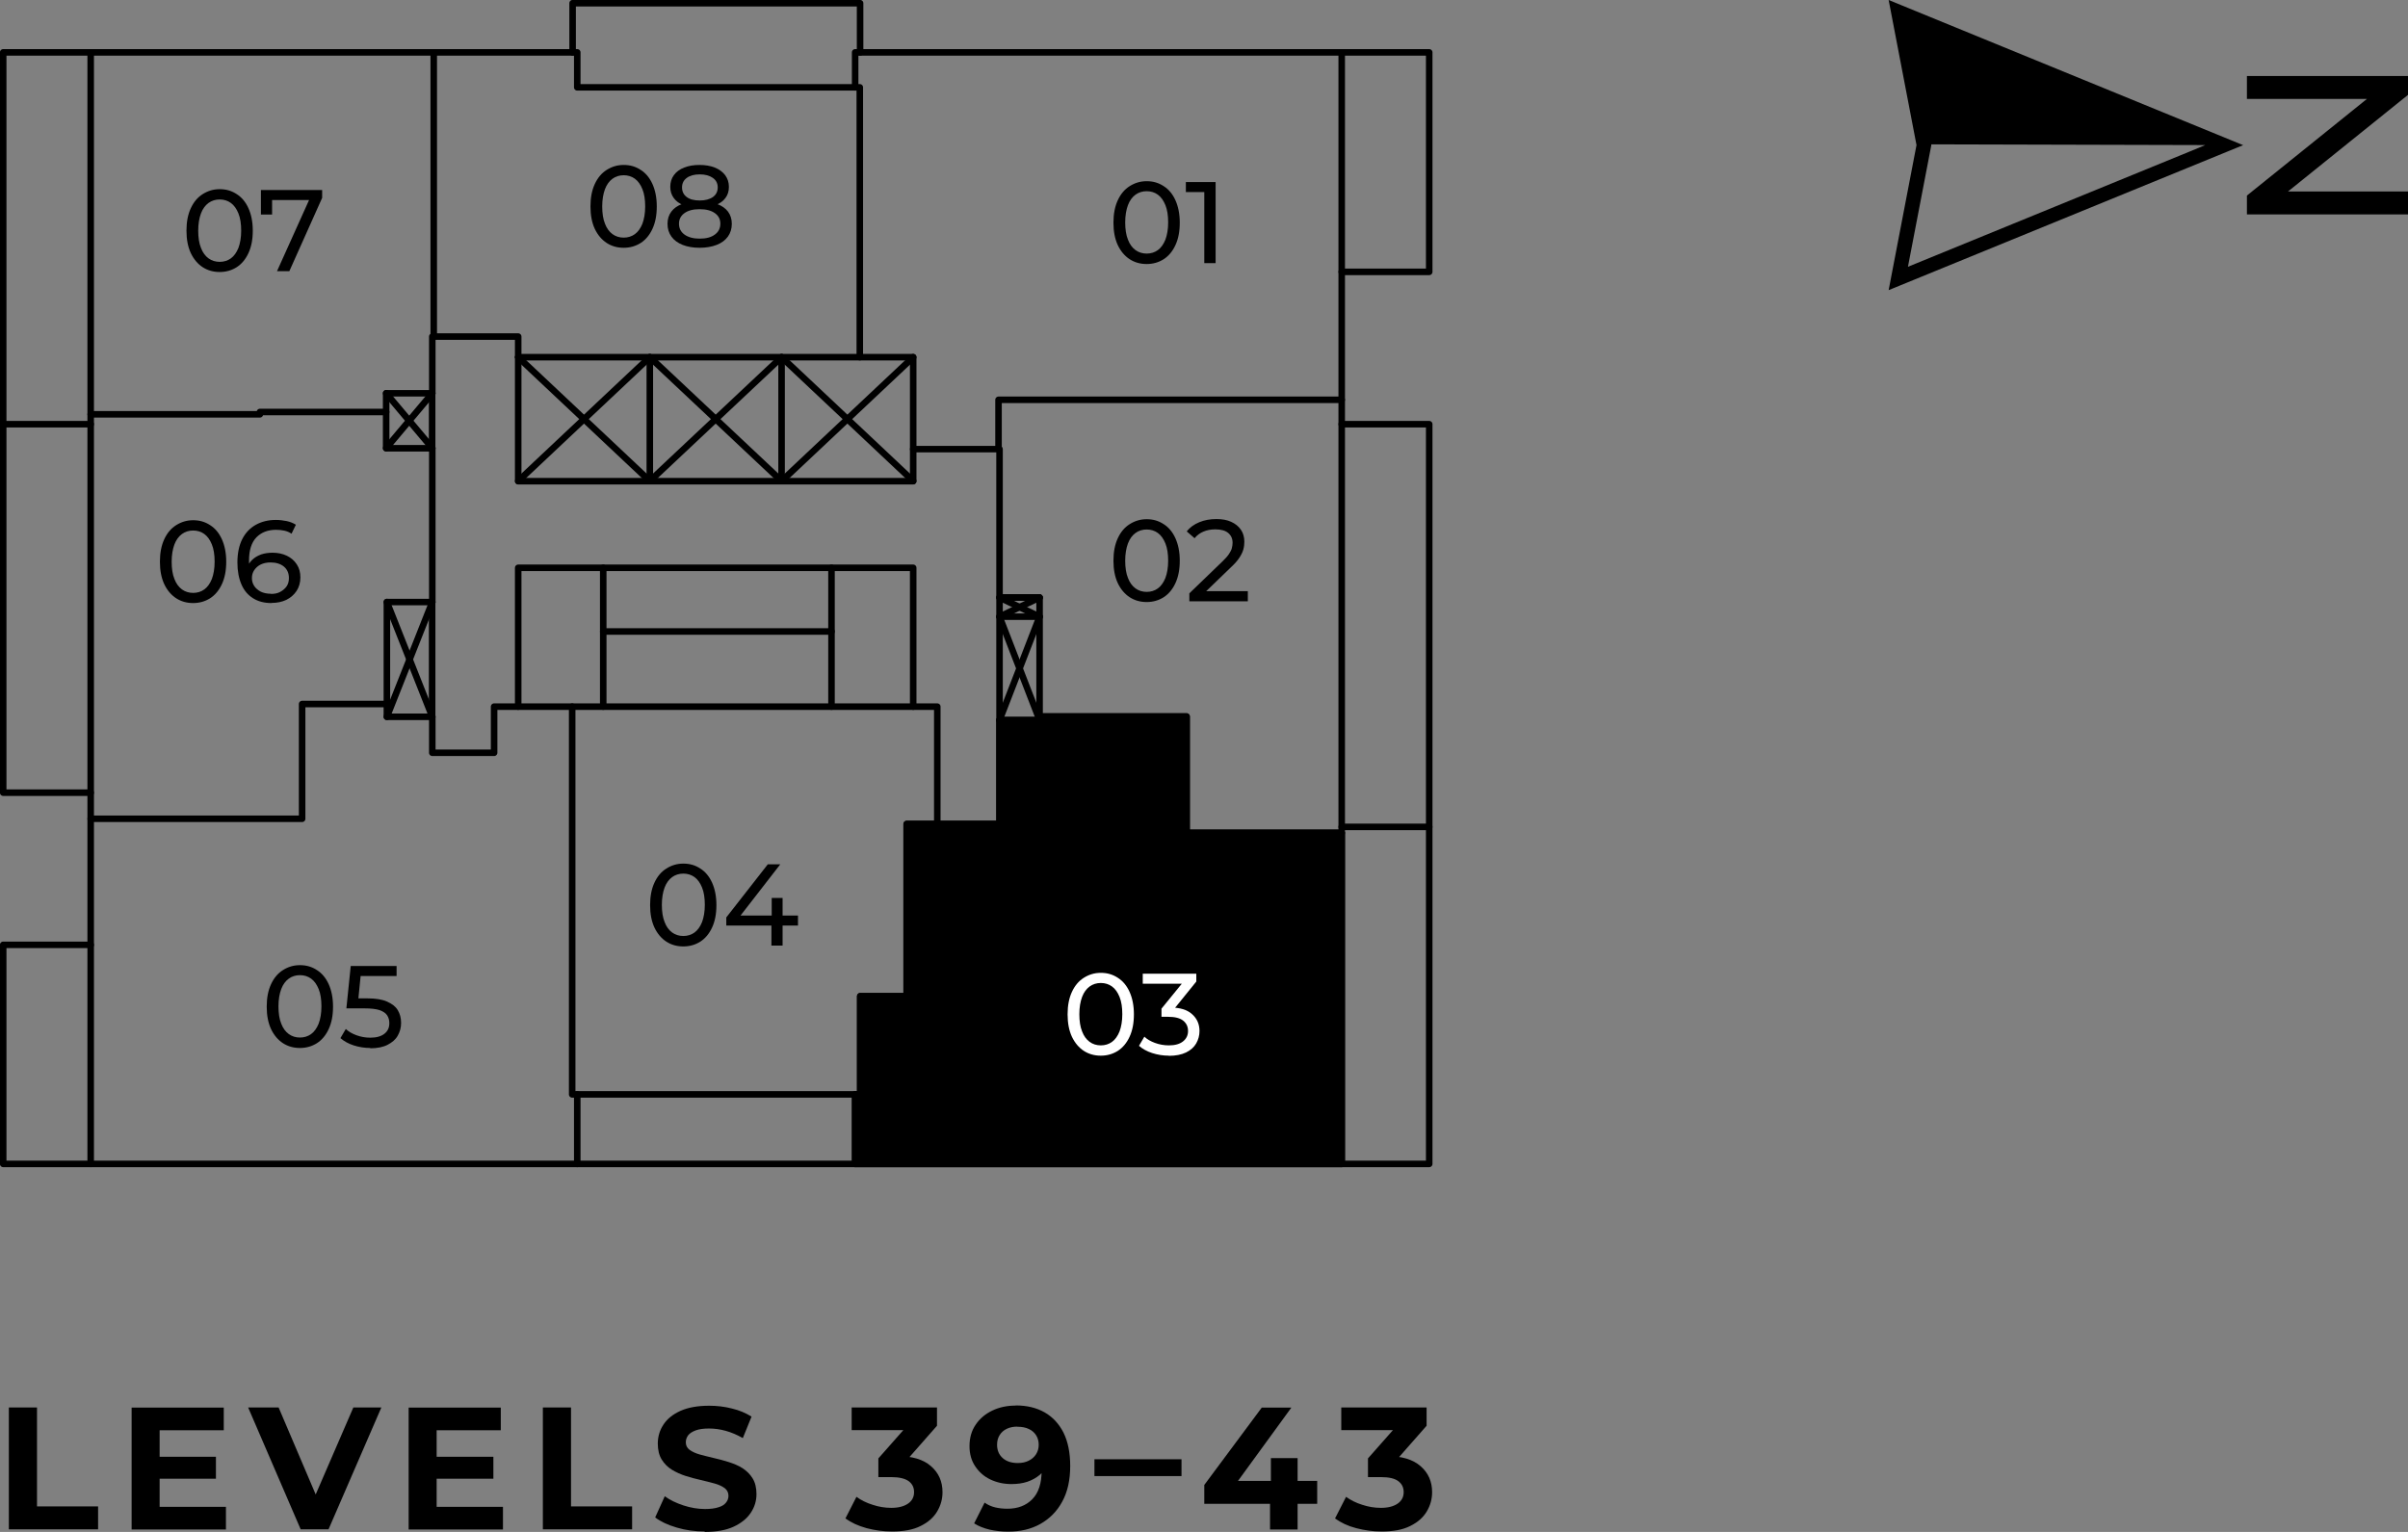 <?xml version="1.0" encoding="UTF-8"?><svg id="Layer_2" xmlns="http://www.w3.org/2000/svg" viewBox="0 0 165.94 105.6"><rect x="0" y="0" width="165.94" height="105.6" fill="#808080" stroke="none"/><defs><style>.cls-1,.cls-2,.cls-3{stroke-width:0px;}.cls-1,.cls-3{fill:#000;}.cls-4{fill:none;stroke:#000;stroke-linecap:round;stroke-linejoin:round;stroke-width:.45px;}.cls-2{fill:#fff;}.cls-3{fill-rule:evenodd;}</style></defs><g id="Layer_2-2"><path class="cls-1" d="M.61,105.42v-8.4h1.94v6.82h4.21v1.58H.61Z"/><path class="cls-1" d="M11,103.87h4.57v1.56h-6.5v-8.4h6.35v1.56h-4.42s0,5.28,0,5.28ZM10.84,100.42h4.04v1.51h-4.04v-1.51Z"/><path class="cls-1" d="M20.72,105.42l-3.62-8.4h2.1l3.17,7.44h-1.24l3.22-7.44h1.93l-3.64,8.4h-1.92Z"/><path class="cls-1" d="M30.09,103.87h4.57v1.56h-6.5v-8.4h6.35v1.56h-4.42s0,5.28,0,5.28ZM29.96,100.42h4.04v1.51h-4.04v-1.51Z"/><path class="cls-1" d="M37.41,105.42v-8.4h1.94v6.82h4.21v1.58h-6.16.01Z"/><path class="cls-1" d="M48.57,105.57c-.67,0-1.32-.09-1.93-.27-.62-.18-1.11-.41-1.49-.7l.66-1.46c.36.26.79.47,1.28.63.49.16.99.25,1.49.25.38,0,.69-.04.93-.12.24-.07.41-.18.52-.32s.17-.29.17-.47c0-.22-.09-.4-.26-.53-.18-.13-.41-.24-.7-.32s-.61-.16-.95-.24c-.35-.08-.7-.17-1.04-.28-.35-.11-.67-.26-.95-.43s-.52-.41-.7-.7c-.18-.29-.27-.66-.27-1.1,0-.48.13-.92.39-1.31.26-.4.65-.71,1.18-.95.52-.23,1.18-.35,1.97-.35.53,0,1.05.06,1.56.19.51.12.96.31,1.36.56l-.6,1.48c-.39-.22-.78-.39-1.18-.5-.39-.11-.78-.16-1.15-.16s-.68.04-.92.13c-.24.09-.41.2-.52.34-.1.14-.16.3-.16.48,0,.22.09.39.26.52.18.13.41.24.7.32s.61.16.95.24c.35.08.7.17,1.04.28s.67.24.95.42.52.41.7.7c.18.29.27.65.27,1.09,0,.47-.13.9-.4,1.3-.26.39-.66.71-1.18.95s-1.19.36-1.99.36v-.03Z"/><path class="cls-1" d="M61.46,105.57c-.58,0-1.16-.08-1.74-.23-.58-.16-1.06-.38-1.46-.67l.76-1.49c.32.23.69.42,1.12.55.42.14.85.21,1.28.21.49,0,.87-.1,1.15-.29.28-.19.42-.46.42-.79s-.12-.57-.37-.76c-.25-.18-.65-.28-1.2-.28h-.89v-1.29l2.34-2.65.22.7h-4.4v-1.56h5.88v1.26l-2.33,2.65-.98-.56h.56c1.03,0,1.81.23,2.34.7.53.46.79,1.06.79,1.79,0,.47-.12.91-.37,1.33s-.63.75-1.14,1c-.51.26-1.17.38-1.97.38h0Z"/><path class="cls-1" d="M69.99,96.88c.78,0,1.44.16,2,.48s.99.79,1.3,1.4c.3.61.46,1.37.46,2.29,0,.97-.18,1.79-.55,2.46-.36.67-.87,1.18-1.51,1.54s-1.38.53-2.23.53c-.44,0-.86-.05-1.27-.14-.41-.1-.76-.24-1.06-.43l.72-1.43c.23.16.48.27.74.33.26.06.54.09.83.09.72,0,1.29-.22,1.72-.66s.64-1.09.64-1.96c0-.14,0-.3-.01-.48,0-.18-.03-.35-.06-.53l.53.5c-.14.31-.33.57-.58.79-.25.21-.54.37-.86.48-.33.11-.7.16-1.1.16-.54,0-1.02-.11-1.46-.32s-.78-.52-1.04-.91c-.26-.39-.39-.85-.39-1.38,0-.58.14-1.07.43-1.49.28-.42.67-.74,1.15-.97s1.02-.34,1.6-.34h0ZM70.11,98.34c-.28,0-.52.05-.73.15-.21.1-.37.24-.49.43-.12.19-.18.41-.18.67,0,.38.13.69.39.92.26.23.61.34,1.04.34.28,0,.53-.05.75-.16s.39-.26.51-.45c.12-.19.18-.41.18-.65s-.06-.46-.17-.64c-.12-.19-.28-.34-.5-.44-.22-.11-.48-.16-.79-.16h-.01Z"/><path class="cls-1" d="M75.42,101.75v-1.16h6v1.16h-6Z"/><path class="cls-1" d="M82.99,103.67v-1.31l3.96-5.33h2.04l-3.88,5.33-.95-.28h6.61v1.58h-7.79,0ZM87.52,105.42v-1.76l.06-1.58v-1.57h1.84v4.92h-1.9,0Z"/><path class="cls-1" d="M95.2,105.57c-.58,0-1.16-.08-1.74-.23s-1.06-.38-1.46-.67l.76-1.49c.32.23.69.42,1.12.55.42.14.85.21,1.28.21.49,0,.87-.1,1.15-.29s.42-.46.42-.79-.12-.57-.37-.76-.65-.28-1.2-.28h-.89v-1.29l2.34-2.65.22.7h-4.4v-1.56h5.88v1.26l-2.33,2.65-.98-.56h.56c1.03,0,1.81.23,2.34.7.53.46.79,1.06.79,1.79,0,.47-.12.91-.37,1.33s-.63.75-1.14,1c-.51.26-1.17.38-1.97.38h0Z"/><g id="HATCH"><polygon class="cls-3" points="92.46 57.41 81.77 57.41 81.77 49.39 71.64 49.39 71.64 49.64 68.88 49.64 68.88 56.8 64.59 56.8 62.48 56.8 62.48 68.67 59.28 68.67 59.28 75.44 58.95 75.44 58.95 80.23 92.46 80.23 92.46 57.41 92.46 57.41"/></g><g id="LWPOLYLINE"><polygon class="cls-4" points="92.46 57.41 81.77 57.41 81.77 49.39 71.64 49.39 71.64 49.64 68.88 49.64 68.88 56.8 64.59 56.8 62.48 56.8 62.48 68.67 59.28 68.67 59.28 75.44 58.93 75.44 58.93 80.23 92.46 80.23 92.46 57.41"/></g><g id="LINE"><line class="cls-4" x1="44.78" y1="24.62" x2="44.78" y2="33.16"/></g><g id="LINE-2"><line class="cls-4" x1="53.86" y1="24.62" x2="53.86" y2="33.16"/></g><g id="LWPOLYLINE-2"><polyline class="cls-4" points="35.71 24.62 44.78 33.16 53.86 24.62 62.93 33.16"/></g><g id="LWPOLYLINE-3"><polyline class="cls-4" points="35.71 33.16 44.78 24.62 53.86 33.16 62.93 24.62"/></g><g id="LWPOLYLINE-4"><line class="cls-4" x1="26.61" y1="27.11" x2="29.79" y2="30.89"/></g><g id="LWPOLYLINE-5"><line class="cls-4" x1="29.79" y1="27.11" x2="26.61" y2="30.89"/></g><g id="LWPOLYLINE-6"><line class="cls-4" x1="26.66" y1="41.5" x2="29.79" y2="49.41"/></g><g id="LWPOLYLINE-7"><line class="cls-4" x1="26.66" y1="49.41" x2="29.79" y2="41.5"/></g><g id="LWPOLYLINE-8"><polyline class="cls-4" points="71.64 41.19 68.88 42.51 71.64 49.64"/></g><g id="LWPOLYLINE-9"><polyline class="cls-4" points="68.88 41.19 71.64 42.51 68.88 49.64"/></g><g id="LWPOLYLINE-10"><line class="cls-4" x1="41.57" y1="48.71" x2="41.57" y2="39.14"/></g><g id="LWPOLYLINE-11"><line class="cls-4" x1="57.3" y1="39.14" x2="57.3" y2="48.71"/></g><g id="LWPOLYLINE-12"><polyline class="cls-4" points="6.25 3.61 .22 3.61 .22 54.64 6.25 54.64"/></g><g id="LWPOLYLINE-13"><polyline class="cls-4" points="6.25 65.13 .22 65.13 .22 80.23 6.25 80.23"/></g><g id="LWPOLYLINE-14"><line class="cls-4" x1="39.78" y1="80.23" x2="58.93" y2="80.23"/></g><g id="LWPOLYLINE-15"><polyline class="cls-4" points="39.46 3.61 39.46 .22 59.27 .22 59.27 3.61"/></g><g id="LWPOLYLINE-16"><polyline class="cls-4" points="92.46 3.61 98.49 3.61 98.49 18.74 92.46 18.74"/></g><g id="LWPOLYLINE-17"><polyline class="cls-4" points="92.46 29.24 98.49 29.24 98.49 80.23 92.46 80.23"/></g><g id="LWPOLYLINE-18"><line class="cls-4" x1="92.46" y1="57" x2="98.49" y2="57"/></g><g id="LWPOLYLINE-19"><line class="cls-4" x1="6.25" y1="29.24" x2=".22" y2="29.24"/></g><g id="LWPOLYLINE-20"><polygon class="cls-4" points="92.46 80.23 58.93 80.23 58.93 75.44 39.78 75.44 39.78 80.23 6.25 80.23 6.25 3.61 39.78 3.61 39.78 6.02 58.93 6.02 58.93 3.61 92.46 3.61 92.46 80.23"/></g><g id="LWPOLYLINE-21"><polyline class="cls-4" points="35.71 39.14 62.93 39.14 62.93 48.71 35.71 48.71 35.71 39.14"/></g><g id="LWPOLYLINE-22"><line class="cls-4" x1="57.3" y1="43.53" x2="41.57" y2="43.53"/></g><g id="LWPOLYLINE-23"><rect class="cls-4" x="35.71" y="24.62" width="27.22" height="8.55"/></g><g id="LWPOLYLINE-24"><rect class="cls-4" x="26.66" y="41.5" width="3.12" height="7.91"/></g><g id="LWPOLYLINE-25"><rect class="cls-4" x="26.61" y="27.11" width="3.17" height="3.79"/></g><g id="LWPOLYLINE-26"><polyline class="cls-4" points="26.61 28.4 17.91 28.4 17.91 28.56 6.25 28.56"/></g><g id="LWPOLYLINE-27"><polyline class="cls-4" points="29.79 27.11 29.79 23.2 29.89 23.2 29.89 3.61"/></g><g id="LWPOLYLINE-28"><polyline class="cls-4" points="29.89 23.2 35.71 23.2 35.71 24.62"/></g><g id="LWPOLYLINE-29"><polyline class="cls-4" points="62.93 30.96 68.81 30.96 68.81 27.56 92.46 27.56"/></g><g id="LWPOLYLINE-30"><polyline class="cls-4" points="68.81 30.96 68.88 30.96 68.88 41.19 71.64 41.19 71.64 49.64 68.88 49.64 68.88 56.8 64.59 56.8 64.59 48.71 62.93 48.71"/></g><g id="LWPOLYLINE-31"><polyline class="cls-4" points="29.79 49.41 29.79 51.89 34.05 51.89 34.05 48.71 35.71 48.71"/></g><g id="LWPOLYLINE-32"><line class="cls-4" x1="29.79" y1="41.5" x2="29.79" y2="30.89"/></g><g id="LWPOLYLINE-33"><polyline class="cls-4" points="68.88 49.64 68.88 41.19 71.64 41.19"/></g><g id="LWPOLYLINE-34"><line class="cls-4" x1="68.88" y1="42.51" x2="71.64" y2="42.51"/></g><g id="LWPOLYLINE-35"><polyline class="cls-4" points="58.93 6.02 59.25 6.02 59.25 24.62"/></g><g id="LWPOLYLINE-36"><polyline class="cls-4" points="26.66 48.53 20.82 48.53 20.82 56.44 6.25 56.44"/></g><g id="LWPOLYLINE-37"><polyline class="cls-4" points="39.78 75.44 39.43 75.44 39.43 48.71"/></g><g id="LWPOLYLINE-38"><polyline class="cls-4" points="64.59 56.8 62.48 56.8 62.48 68.67 59.28 68.67 59.28 75.44 58.93 75.44"/></g><g id="LWPOLYLINE-39"><polyline class="cls-4" points="71.64 49.39 81.77 49.39 81.77 57.41 92.46 57.41"/></g><g id="TEXT"><path class="cls-1" d="M79.02,18.2c-.44,0-.83-.11-1.17-.33s-.62-.55-.82-.97c-.2-.43-.3-.94-.3-1.55s.1-1.12.3-1.55c.2-.43.47-.75.82-.97s.73-.34,1.17-.34.82.11,1.17.34c.35.22.62.55.81.97s.3.94.3,1.55-.1,1.12-.3,1.55-.47.75-.81.97c-.35.22-.74.33-1.17.33ZM79.02,17.48c.29,0,.55-.08.77-.24.22-.16.39-.4.52-.72.12-.32.19-.72.19-1.19s-.06-.87-.19-1.19c-.13-.32-.3-.56-.52-.72-.22-.16-.48-.24-.77-.24s-.55.08-.77.24c-.22.16-.4.4-.52.72s-.19.72-.19,1.19.06.87.19,1.19c.12.32.3.56.52.72s.48.24.77.24Z"/><path class="cls-1" d="M82.99,18.13v-5.27l.34.38h-1.61v-.69h2.05v5.59h-.79.01Z"/></g><g id="TEXT-2"><path class="cls-1" d="M47.09,65.24c-.44,0-.83-.11-1.17-.33s-.62-.55-.82-.97c-.2-.43-.3-.94-.3-1.55s.1-1.12.3-1.55.47-.75.82-.97.73-.34,1.17-.34.82.11,1.17.34c.35.22.62.55.81.97s.3.94.3,1.55-.1,1.12-.3,1.55-.47.75-.81.97c-.35.22-.74.33-1.17.33ZM47.09,64.52c.29,0,.55-.08.77-.24.22-.16.39-.4.52-.72.12-.32.19-.72.19-1.19s-.06-.87-.19-1.19c-.13-.32-.3-.56-.52-.72s-.48-.24-.77-.24-.55.08-.77.24-.4.4-.52.72-.19.72-.19,1.19.06.87.19,1.19c.12.32.3.56.52.72s.48.24.77.24Z"/><path class="cls-1" d="M50.05,63.8v-.56l2.86-3.66h.86l-2.84,3.66-.41-.13h4.47v.69h-4.95,0ZM53.16,65.17v-1.37l.02-.69v-1.21h.75v3.28h-.78,0Z"/></g><g id="TEXT-3"><path class="cls-1" d="M20.67,72.24c-.44,0-.83-.11-1.17-.33s-.62-.55-.82-.97c-.2-.43-.3-.94-.3-1.55s.1-1.12.3-1.55c.2-.43.47-.75.82-.97s.73-.34,1.17-.34.82.11,1.17.34c.35.22.62.55.81.97s.3.94.3,1.55-.1,1.12-.3,1.55-.47.75-.81.97c-.35.22-.74.33-1.17.33ZM20.67,71.52c.29,0,.55-.08.77-.24.22-.16.39-.4.52-.72.12-.32.19-.72.19-1.19s-.06-.87-.19-1.19c-.13-.32-.3-.56-.52-.72-.22-.16-.48-.24-.77-.24s-.55.08-.77.24c-.22.16-.4.4-.52.72s-.19.72-.19,1.19.06.87.19,1.19c.12.32.3.56.52.72s.48.24.77.24Z"/><path class="cls-1" d="M25.52,72.24c-.39,0-.78-.06-1.15-.18-.37-.12-.67-.29-.91-.5l.37-.63c.19.18.43.32.73.43s.62.17.95.17c.43,0,.75-.09.98-.27s.34-.42.34-.73c0-.21-.05-.39-.15-.54-.1-.16-.28-.27-.52-.36-.25-.08-.59-.12-1.02-.12h-1.27l.3-2.92h3.16v.69h-2.86l.42-.39-.23,2.31-.42-.38h1.08c.56,0,1.01.07,1.35.22s.59.34.74.59.23.54.23.88-.08.61-.23.88-.39.47-.7.63-.71.24-1.19.24v-.02Z"/></g><g id="TEXT-4"><path class="cls-1" d="M13.31,41.57c-.44,0-.83-.11-1.17-.33s-.62-.55-.82-.97c-.2-.43-.3-.94-.3-1.55s.1-1.12.3-1.55.47-.75.82-.97.73-.34,1.17-.34.82.11,1.17.34c.35.22.62.55.81.97s.3.94.3,1.55-.1,1.12-.3,1.55-.47.75-.81.97c-.35.22-.74.33-1.17.33ZM13.31,40.87c.29,0,.55-.08.77-.24.22-.16.39-.4.52-.72.12-.32.19-.72.19-1.19s-.06-.87-.19-1.19c-.13-.32-.3-.56-.52-.72s-.48-.24-.77-.24-.55.08-.77.24-.4.4-.52.72-.19.72-.19,1.19.06.87.19,1.19c.12.32.3.56.52.72s.48.24.77.24Z"/><path class="cls-1" d="M18.71,41.57c-.5,0-.92-.11-1.27-.33s-.62-.53-.8-.95c-.18-.41-.28-.92-.28-1.51,0-.63.11-1.17.33-1.61s.54-.77.93-.99.86-.34,1.38-.34c.27,0,.52.03.76.08.24.05.45.14.63.25l-.3.62c-.14-.1-.31-.17-.49-.21s-.38-.06-.58-.06c-.57,0-1.02.18-1.36.53-.33.35-.5.88-.5,1.58,0,.11,0,.25.02.4.01.16.04.31.08.46l-.27-.27c.08-.25.21-.45.38-.62s.38-.29.62-.38c.24-.08.5-.12.79-.12.37,0,.7.07.99.21.29.14.51.33.68.59s.25.55.25.9-.09.67-.26.93c-.18.27-.41.47-.71.62-.3.14-.63.21-1.01.21h-.01ZM18.67,40.94c.25,0,.46-.04.64-.14s.33-.22.44-.38.16-.35.16-.57c0-.33-.11-.59-.34-.79-.23-.19-.54-.29-.93-.29-.26,0-.48.05-.67.14s-.34.23-.45.39-.16.35-.16.55.05.37.15.53.25.29.45.4c.2.1.44.15.73.15h-.02Z"/></g><g id="TEXT-5"><path class="cls-1" d="M15.14,18.75c-.44,0-.83-.11-1.17-.33s-.62-.55-.82-.97c-.2-.43-.3-.94-.3-1.55s.1-1.12.3-1.55.47-.75.82-.97.73-.34,1.17-.34.82.11,1.17.34c.35.22.62.55.81.97s.3.94.3,1.55-.1,1.12-.3,1.55-.47.75-.81.97c-.35.22-.74.33-1.17.33ZM15.14,18.05c.29,0,.55-.08.77-.24s.39-.4.52-.72c.12-.32.19-.72.19-1.19s-.06-.87-.19-1.19c-.13-.32-.3-.56-.52-.72-.22-.16-.48-.24-.77-.24s-.55.08-.77.24-.4.4-.52.72-.19.72-.19,1.19.06.87.19,1.19c.12.32.3.56.52.72s.48.24.77.24Z"/><path class="cls-1" d="M19.09,18.69l2.37-5.26.21.36h-3.32l.4-.39v1.39h-.77v-1.69h4.22v.54l-2.26,5.05s-.85,0-.85,0Z"/></g><g id="TEXT-6"><path class="cls-1" d="M42.98,17.08c-.44,0-.83-.11-1.17-.33s-.62-.55-.82-.97c-.2-.43-.3-.94-.3-1.55s.1-1.12.3-1.55.47-.75.82-.97.73-.34,1.17-.34.82.11,1.17.34c.35.22.62.55.81.97s.3.94.3,1.55-.1,1.12-.3,1.55c-.2.43-.47.75-.81.97-.35.22-.74.33-1.17.33ZM42.98,16.38c.29,0,.55-.08.77-.24s.39-.4.52-.72c.12-.32.19-.72.19-1.19s-.06-.87-.19-1.19c-.13-.32-.3-.56-.52-.72s-.48-.24-.77-.24-.55.08-.77.24-.4.4-.52.72-.19.72-.19,1.19.06.87.19,1.19c.12.32.3.56.52.72.22.16.48.24.77.24Z"/><path class="cls-1" d="M48.21,17.08c-.45,0-.84-.07-1.17-.2-.33-.13-.59-.32-.77-.57s-.27-.54-.27-.88.09-.61.26-.84.42-.41.75-.53.73-.18,1.2-.18.87.06,1.2.18.59.3.76.53.26.51.26.84-.09.63-.27.88-.44.44-.77.57c-.34.13-.73.2-1.18.2ZM48.21,14.32c-.43,0-.79-.06-1.09-.17s-.53-.28-.69-.5-.24-.47-.24-.77.08-.58.25-.81.4-.4.71-.52c.3-.12.66-.18,1.05-.18s.76.06,1.06.18c.3.12.54.3.71.52.17.23.26.5.26.81s-.08.56-.24.77c-.16.22-.39.38-.7.5s-.67.17-1.09.17h.01ZM48.21,16.45c.45,0,.8-.09,1.05-.28.25-.18.38-.43.38-.75s-.13-.55-.38-.73c-.25-.18-.6-.27-1.05-.27s-.79.09-1.04.27-.38.42-.38.73.12.56.38.75c.25.18.6.28,1.04.28ZM48.21,13.82c.39,0,.69-.08.92-.24.22-.16.33-.38.33-.66s-.11-.5-.34-.66-.53-.24-.9-.24-.67.08-.89.24-.33.38-.33.66.11.5.32.66.51.24.9.24h0Z"/></g><g id="TEXT-7"><path class="cls-1" d="M79.02,41.5c-.44,0-.83-.11-1.17-.33s-.62-.55-.82-.97c-.2-.43-.3-.94-.3-1.55s.1-1.12.3-1.55c.2-.43.47-.75.82-.97s.73-.34,1.17-.34.82.11,1.17.34c.35.22.62.55.81.97s.3.94.3,1.55-.1,1.12-.3,1.55-.47.75-.81.97c-.35.22-.74.33-1.17.33ZM79.02,40.8c.29,0,.55-.08.77-.24.22-.16.39-.4.52-.72.12-.32.19-.72.19-1.19s-.06-.87-.19-1.19c-.13-.32-.3-.56-.52-.72-.22-.16-.48-.24-.77-.24s-.55.08-.77.24c-.22.16-.4.4-.52.72s-.19.72-.19,1.19.06.87.19,1.19c.12.32.3.56.52.72s.48.24.77.24Z"/><path class="cls-1" d="M81.96,41.44v-.54l2.28-2.2c.2-.19.35-.36.45-.51s.17-.28.2-.41c.03-.12.05-.25.05-.36,0-.29-.1-.51-.3-.68s-.5-.25-.89-.25c-.3,0-.57.05-.81.15s-.45.25-.62.46l-.54-.47c.21-.27.5-.48.86-.63s.75-.22,1.19-.22c.39,0,.73.06,1.01.19.29.13.51.31.67.54s.24.51.24.83c0,.18-.02.36-.07.54s-.14.36-.27.56-.32.42-.58.66l-2.03,1.96-.19-.31h3.38v.7h-4.03Z"/></g><g id="TEXT-8"><path class="cls-2" d="M75.86,72.77c-.44,0-.83-.11-1.17-.33s-.62-.55-.82-.97c-.2-.43-.3-.94-.3-1.55s.1-1.12.3-1.55c.2-.43.47-.75.82-.97s.73-.34,1.17-.34.82.11,1.17.34c.35.22.62.55.81.97s.3.94.3,1.55-.1,1.12-.3,1.55-.47.75-.81.97c-.35.22-.74.33-1.17.33ZM75.86,72.06c.29,0,.55-.08.77-.24.22-.16.39-.4.52-.72.12-.32.19-.72.19-1.19s-.06-.87-.19-1.19c-.13-.32-.3-.56-.52-.72-.22-.16-.48-.24-.77-.24s-.55.08-.77.24c-.22.16-.4.4-.52.72s-.19.72-.19,1.19.06.87.19,1.19c.12.32.3.56.52.72s.48.24.77.24Z"/><path class="cls-2" d="M80.55,72.77c-.39,0-.78-.06-1.15-.18s-.67-.29-.91-.5l.37-.63c.19.18.43.32.73.43s.62.17.96.17c.42,0,.74-.09.97-.27s.35-.42.35-.72-.11-.53-.33-.71-.57-.27-1.05-.27h-.45v-.56l1.66-2.04.11.32h-3.06v-.69h3.69v.54l-1.65,2.04-.42-.25h.26c.68,0,1.18.15,1.52.46.34.3.51.69.51,1.16,0,.31-.08.6-.23.86s-.39.47-.7.62-.71.23-1.19.23h0Z"/></g><polygon class="cls-1" points="165.94 13.2 157.67 13.2 165.94 6.54 165.94 5.24 154.84 5.24 154.84 6.82 163.11 6.82 154.84 13.48 154.84 14.78 165.94 14.78 165.94 13.2"/><path class="cls-1" d="M154.59,10.01L130.15,0l1.92,10-1.92,10,24.44-10ZM133.08,9.95l18.89.05-1.11.46-19.38,7.93,1.61-8.38v-.06Z"/></g></svg>